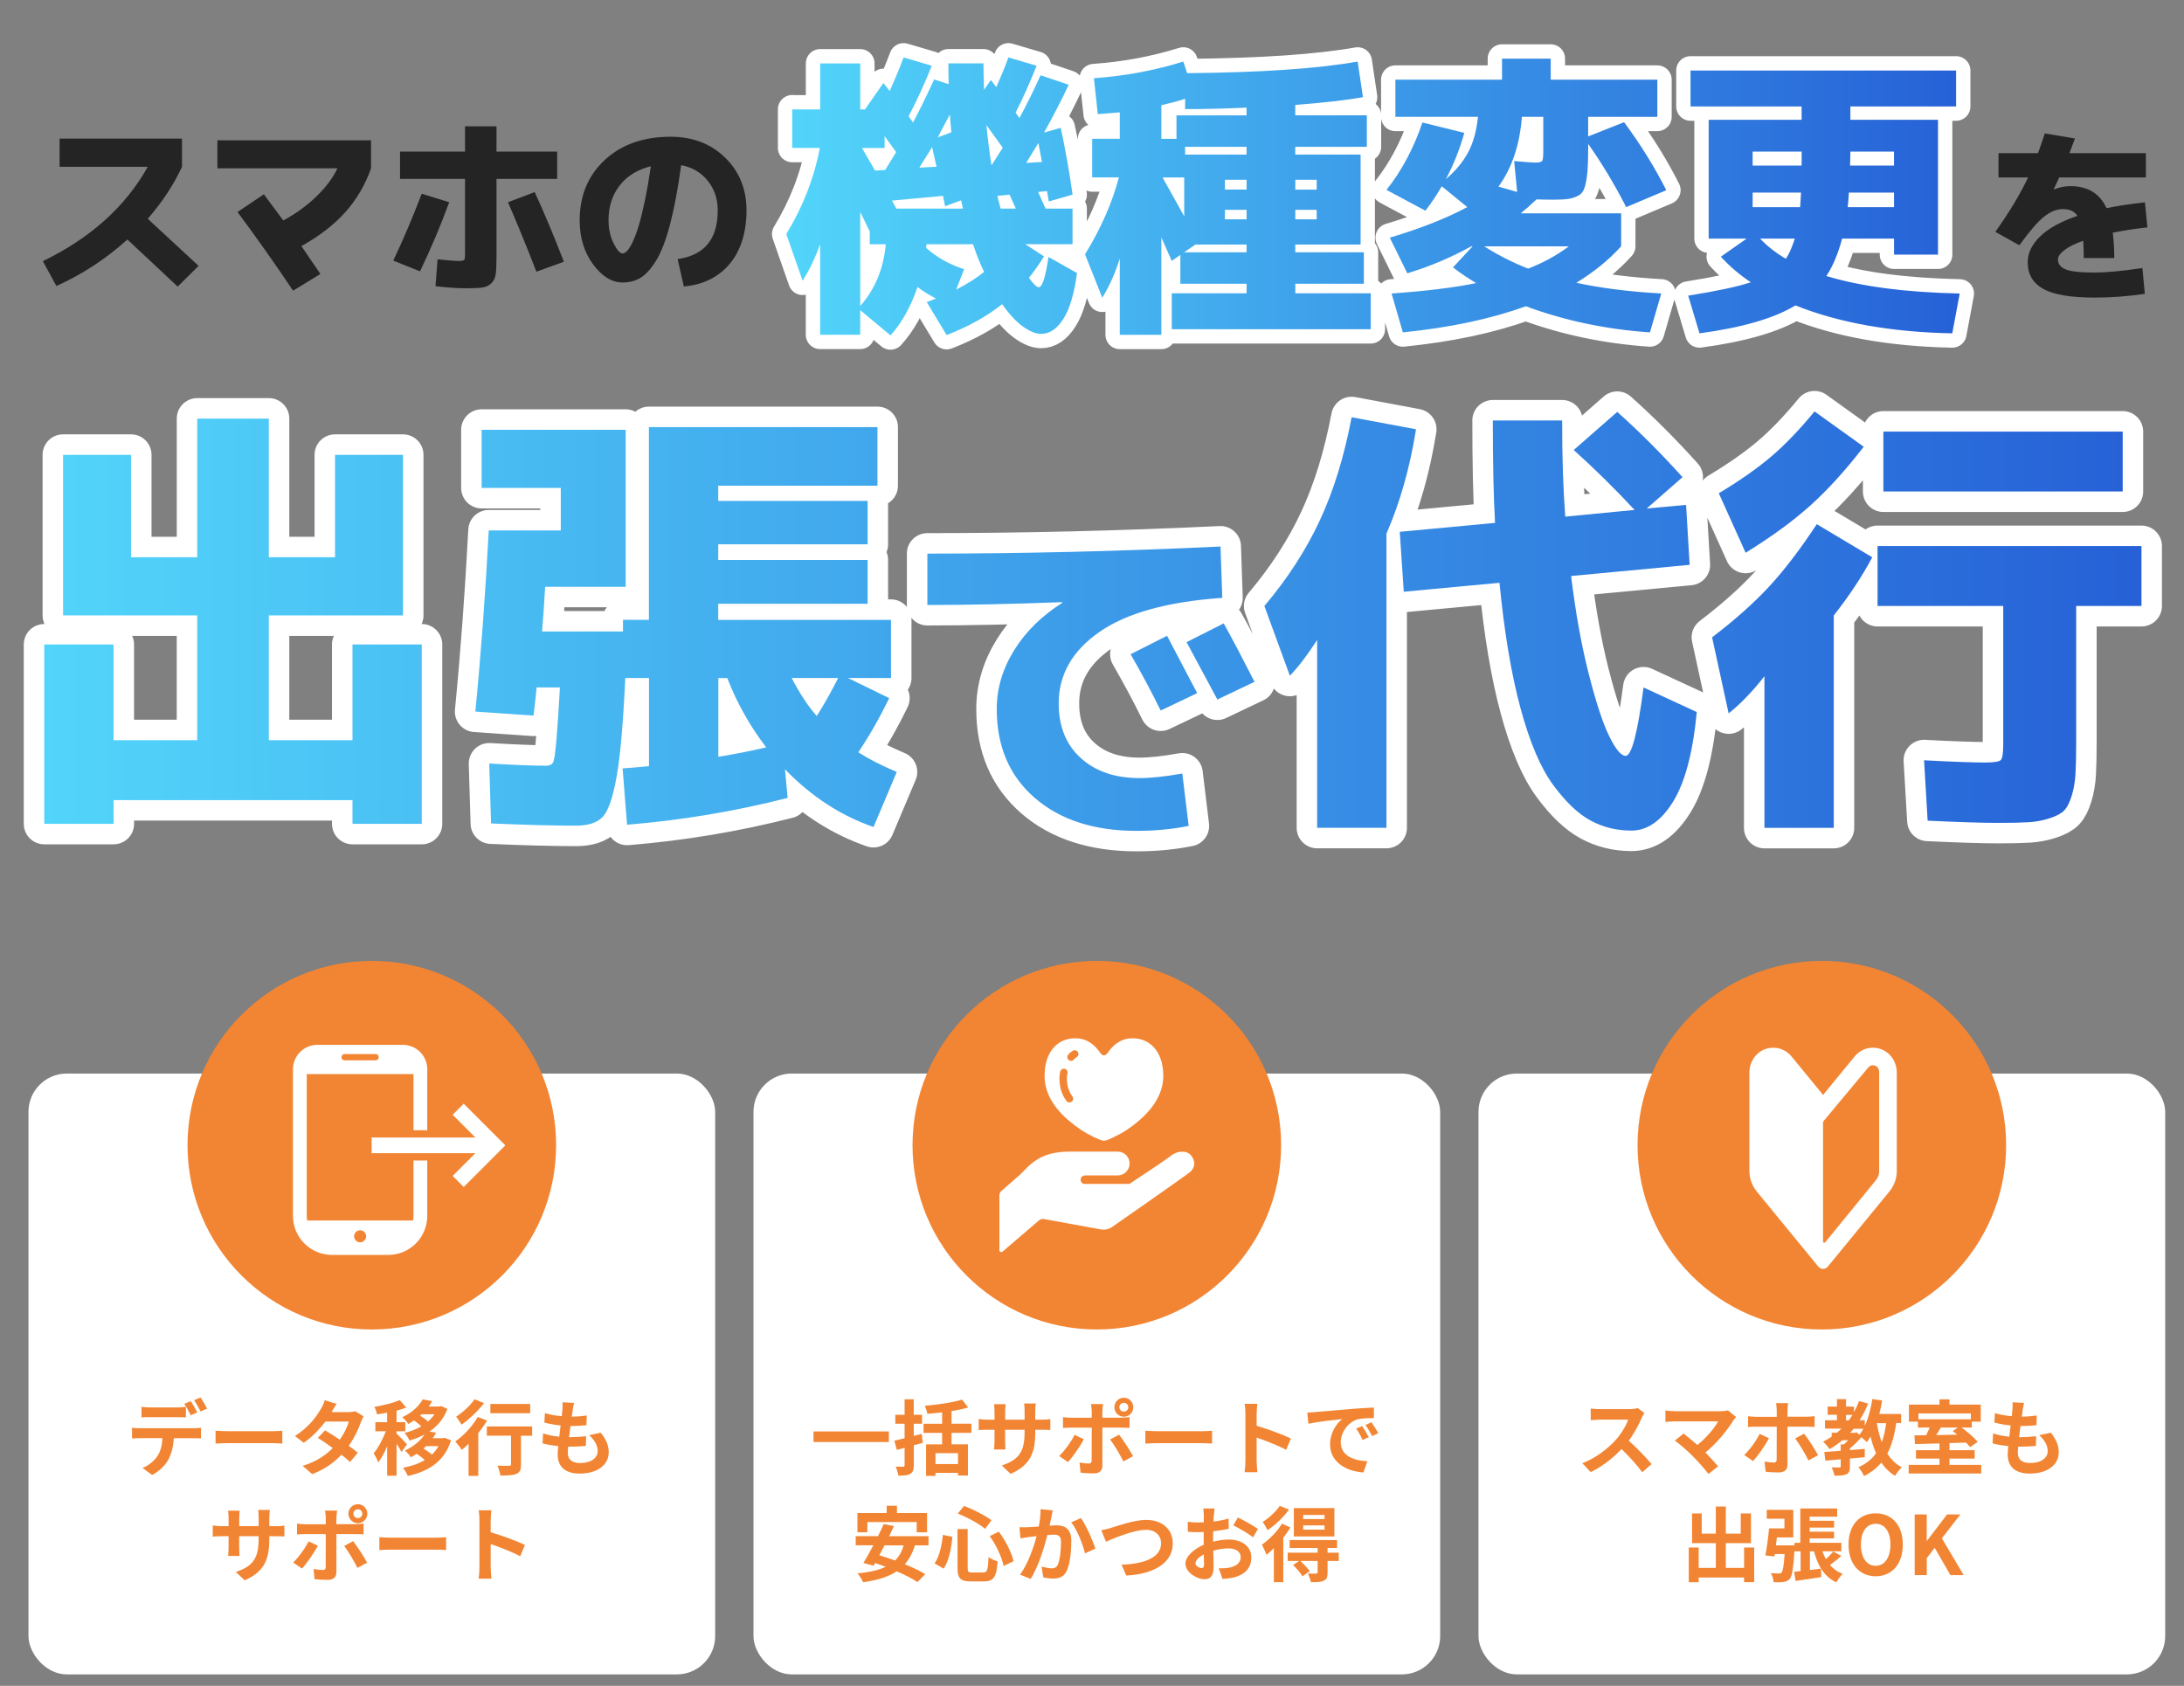 <?xml version="1.0" encoding="UTF-8"?><svg id="_レイヤー_2" xmlns="http://www.w3.org/2000/svg" width="570" height="440" xmlns:xlink="http://www.w3.org/1999/xlink" viewBox="0 0 570 440"><rect x="0" y="0" width="570" height="440" fill="#808080" stroke="none"/><defs><style>.cls-1{fill:#242424;}.cls-1,.cls-2,.cls-3,.cls-4,.cls-5,.cls-6{stroke-width:0px;}.cls-7{stroke-width:7.48px;}.cls-7,.cls-3,.cls-8{fill:none;}.cls-7,.cls-8{stroke:#fff;stroke-linecap:round;stroke-linejoin:round;}.cls-2{fill:#f28533;}.cls-4{fill:url(#_名称未設定グラデーション_6-2);}.cls-8{stroke-width:10.69px;}.cls-5{fill:url(#_名称未設定グラデーション_6);}.cls-6{fill:#fff;}</style><linearGradient id="_名称未設定グラデーション_6" x1="11.55" y1="162.12" x2="558.9" y2="162.12" gradientUnits="userSpaceOnUse"><stop offset="0" stop-color="#52d5fa"/><stop offset="1" stop-color="#2661d7"/></linearGradient><linearGradient id="_名称未設定グラデーション_6-2" x1="205.21" y1="51.27" x2="511.45" y2="51.27" xlink:href="#_名称未設定グラデーション_6"/></defs><g id="_メイン"><rect class="cls-3" x="0" width="570" height="440"/><path class="cls-8" d="M34.2,118.71v26.73h17.28v-36.19h18.68v36.19h17.28v-26.73h17.74v41.91h-35.02v32.57h21.83v-24.98h18.09v46.81h-18.09v-6.19H29.65v6.19H11.55v-46.81h18.09v24.98h21.83v-32.57H16.46v-41.91h17.74ZM232.54,161.78v15.18h-11.21l10.74,5.25c-2.49,5.14-5.18,9.85-8.06,14.13,2.64,1.71,5.99,3.43,10.04,5.14l-6.07,14.36c-8.56-2.96-16.27-7.98-23.11-15.06l.7,7.47c-13.7,3.5-27.67,5.84-41.91,7l-1.17-14.71c1.48-.08,3.77-.27,6.89-.58v-23h-6.19c-.55,11.83-1.3,20.45-2.28,25.86-.97,5.41-2.18,8.87-3.62,10.39-1.44,1.52-3.76,2.28-6.95,2.28-6.15,0-13.54-.2-22.18-.58l-.47-15.64c6.54.39,11.48.58,14.83.58,1.09,0,1.75-.43,1.98-1.28.47-1.48,1.01-7.86,1.63-19.15h-6.07c-.08.93-.22,2.24-.41,3.91-.2,1.68-.33,2.82-.41,3.44l-15.18-1.05c1.48-15.18,2.64-30.94,3.5-47.28h18.8v-11.09h-20.66v-15.18h37.59v40.98h-21.01c-.31,5.29-.58,9.18-.82,11.67h21.13v-3.04h6.77v-50.31h59.65v15.29h-41.56v3.97h38.99v11.32h-38.99v4.09h38.99v11.44h-38.99v4.2h45.06ZM199.97,195.06c-4.28-5.6-7.67-11.63-10.16-18.09h-2.33v20.55c3.89-.62,8.06-1.44,12.49-2.45ZM213.16,186.88c1.79-2.8,3.66-6.11,5.6-9.92h-12.14c2.1,4.05,4.28,7.35,6.54,9.92ZM242.02,144.49c25.01,0,50.52-.62,76.52-1.85l.46,13.4c-14.23.99-24.91,3.94-32.02,8.87-7.12,4.93-10.67,11.15-10.67,18.67,0,6.04,1.92,10.8,5.78,14.28,3.85,3.48,8.95,5.22,15.3,5.22,3.02,0,6.75-.4,11.18-1.2l1.66,13.68c-4.25.86-8.78,1.29-13.59,1.29-11.09,0-19.95-2.86-26.57-8.59-6.62-5.73-9.93-13.46-9.93-23.2,0-5.36,1.51-10.47,4.53-15.34,3.02-4.87,7.21-8.99,12.57-12.38v-.18c-12.94.49-24.68.74-35.21.74v-13.4ZM312.45,180.91l-9.52,4.53c-2.4-4.87-5.02-9.76-7.86-14.69l9.52-4.81,7.86,14.97ZM327.42,177.95l-9.7,4.62-8.04-14.97,9.7-4.9c2.22,4.01,4.9,9.09,8.04,15.25ZM361.85,139.25v76.81h-18.09v-49.03c-2.57,3.97-4.94,7.08-7.12,9.34l-6.65-18.21c5.99-7.08,10.8-14.49,14.42-22.24,3.62-7.74,6.4-16.75,8.35-27.03l16.81,3.15c-1.63,10.12-4.2,19.19-7.71,27.2ZM410.76,117.42l11.32-9.92c5.84,5.21,11.52,10.9,17.04,17.04l-9.34,8.17,10.27-.93.93,15.64-30.94,2.92c1.17,9.57,2.7,18.09,4.61,25.57,1.91,7.47,3.69,12.9,5.37,16.29,1.67,3.39,3.09,5.08,4.26,5.08,1.56,0,3.11-5.95,4.67-17.86l13.89,6.42c-1.01,10.58-3.08,18.39-6.19,23.41-3.11,5.02-6.73,7.53-10.86,7.53-3.89,0-7.45-.88-10.68-2.63-3.23-1.75-6.48-4.84-9.75-9.28-3.27-4.44-6.11-11.11-8.52-20.02-2.41-8.91-4.24-19.83-5.49-32.74l-24.98,2.33-1.05-15.64,24.87-2.33c-.39-6.69-.58-15.6-.58-26.73h18.09c0,9.57.27,17.94.82,25.1l18.09-1.75c-5.14-5.52-10.43-10.74-15.88-15.64ZM478.59,160.62v55.45h-18.09v-39.57c-3.11,3.97-6.23,7.2-9.34,9.69l-4.32-19.85c5.91-4.51,10.86-8.91,14.83-13.19,3.97-4.28,8.13-9.73,12.49-16.34l14.48,8.64c-2.65,4.98-5.99,10.04-10.04,15.18ZM455.59,144.27l-7-15.53c5.45-3.27,10-6.46,13.66-9.57,3.66-3.11,7.43-7.04,11.32-11.79l12.84,9.22c-4.75,6.15-9.4,11.27-13.95,15.35-4.55,4.09-10.18,8.19-16.87,12.32ZM558.9,142.52v15.64h-17.04v35.37c0,3.58-.06,6.4-.18,8.46-.12,2.06-.45,3.97-.99,5.72-.55,1.75-1.19,3.02-1.93,3.79-.74.78-1.98,1.46-3.74,2.04-1.75.58-3.58.93-5.49,1.05-1.91.12-4.57.18-8,.18-4.13,0-10.27-.19-18.44-.58l-.93-15.76c7.39.39,12.72.58,15.99.58,2.26,0,3.6-.21,4.03-.64.43-.43.64-1.81.64-4.14v-36.07h-32.8v-15.64h68.88ZM491.54,128.28v-15.64h62.46v15.64h-62.46Z"/><path class="cls-5" d="M34.2,118.71v26.73h17.28v-36.19h18.68v36.19h17.28v-26.73h17.74v41.91h-35.02v32.57h21.83v-24.98h18.09v46.81h-18.09v-6.19H29.65v6.19H11.55v-46.81h18.09v24.98h21.83v-32.57H16.46v-41.91h17.74ZM232.54,161.78v15.18h-11.21l10.74,5.25c-2.49,5.14-5.18,9.85-8.06,14.13,2.64,1.71,5.99,3.43,10.04,5.14l-6.07,14.36c-8.56-2.96-16.27-7.98-23.11-15.06l.7,7.47c-13.7,3.5-27.67,5.84-41.91,7l-1.17-14.71c1.48-.08,3.77-.27,6.89-.58v-23h-6.19c-.55,11.83-1.3,20.45-2.28,25.86-.97,5.41-2.18,8.87-3.62,10.39-1.44,1.52-3.76,2.28-6.95,2.28-6.15,0-13.54-.2-22.18-.58l-.47-15.64c6.54.39,11.48.58,14.83.58,1.09,0,1.75-.43,1.98-1.28.47-1.48,1.01-7.86,1.63-19.15h-6.07c-.08.93-.22,2.24-.41,3.91-.2,1.68-.33,2.82-.41,3.44l-15.18-1.05c1.48-15.18,2.64-30.94,3.5-47.28h18.8v-11.09h-20.66v-15.18h37.59v40.98h-21.01c-.31,5.29-.58,9.18-.82,11.67h21.13v-3.04h6.77v-50.31h59.65v15.29h-41.56v3.97h38.99v11.32h-38.99v4.09h38.99v11.44h-38.99v4.2h45.06ZM199.97,195.06c-4.28-5.6-7.67-11.63-10.16-18.09h-2.33v20.55c3.89-.62,8.06-1.44,12.49-2.45ZM213.16,186.88c1.79-2.8,3.66-6.11,5.6-9.92h-12.14c2.1,4.05,4.28,7.35,6.54,9.92ZM242.02,144.49c25.01,0,50.52-.62,76.52-1.85l.46,13.4c-14.23.99-24.91,3.94-32.02,8.87-7.12,4.93-10.67,11.15-10.67,18.67,0,6.04,1.92,10.8,5.78,14.28,3.85,3.48,8.95,5.22,15.3,5.22,3.02,0,6.75-.4,11.18-1.2l1.66,13.68c-4.25.86-8.78,1.29-13.59,1.29-11.09,0-19.95-2.86-26.57-8.59-6.62-5.73-9.93-13.46-9.93-23.2,0-5.36,1.51-10.47,4.53-15.34,3.02-4.87,7.21-8.99,12.57-12.38v-.18c-12.94.49-24.68.74-35.21.74v-13.4ZM312.45,180.91l-9.52,4.53c-2.4-4.87-5.02-9.76-7.86-14.69l9.52-4.81,7.86,14.97ZM327.42,177.95l-9.7,4.62-8.04-14.97,9.7-4.9c2.22,4.01,4.9,9.09,8.04,15.25ZM361.85,139.25v76.81h-18.09v-49.03c-2.57,3.97-4.94,7.08-7.12,9.34l-6.65-18.21c5.99-7.08,10.8-14.49,14.42-22.24,3.62-7.74,6.4-16.75,8.35-27.03l16.81,3.15c-1.63,10.12-4.2,19.19-7.71,27.2ZM410.76,117.42l11.32-9.92c5.84,5.21,11.52,10.9,17.04,17.04l-9.34,8.17,10.27-.93.93,15.64-30.94,2.92c1.17,9.57,2.7,18.09,4.61,25.57,1.91,7.47,3.69,12.9,5.37,16.29,1.67,3.39,3.09,5.08,4.26,5.08,1.56,0,3.11-5.95,4.67-17.86l13.89,6.42c-1.01,10.58-3.08,18.39-6.19,23.41-3.11,5.02-6.73,7.53-10.86,7.53-3.89,0-7.45-.88-10.68-2.63-3.23-1.75-6.48-4.84-9.75-9.28-3.27-4.44-6.11-11.11-8.52-20.02-2.41-8.91-4.24-19.83-5.49-32.74l-24.98,2.33-1.05-15.64,24.87-2.33c-.39-6.69-.58-15.6-.58-26.73h18.09c0,9.57.27,17.94.82,25.1l18.09-1.75c-5.14-5.52-10.43-10.74-15.88-15.64ZM478.59,160.62v55.45h-18.09v-39.57c-3.11,3.97-6.23,7.2-9.34,9.69l-4.32-19.85c5.91-4.51,10.86-8.91,14.83-13.19,3.97-4.28,8.13-9.73,12.49-16.34l14.48,8.64c-2.65,4.98-5.99,10.04-10.04,15.18ZM455.59,144.27l-7-15.53c5.45-3.27,10-6.46,13.66-9.57,3.66-3.11,7.43-7.04,11.32-11.79l12.84,9.22c-4.75,6.15-9.4,11.27-13.95,15.35-4.55,4.09-10.18,8.19-16.87,12.32ZM558.9,142.52v15.64h-17.04v35.37c0,3.58-.06,6.4-.18,8.46-.12,2.06-.45,3.97-.99,5.72-.55,1.75-1.19,3.02-1.93,3.79-.74.78-1.98,1.46-3.74,2.04-1.75.58-3.58.93-5.49,1.05-1.91.12-4.57.18-8,.18-4.13,0-10.27-.19-18.44-.58l-.93-15.76c7.39.39,12.72.58,15.99.58,2.26,0,3.6-.21,4.03-.64.43-.43.64-1.81.64-4.14v-36.07h-32.8v-15.64h68.88ZM491.54,128.28v-15.64h62.46v15.64h-62.46Z"/><path class="cls-1" d="M15.55,43.54v-7.37h31.95v7.37c-2.2,4.72-5.18,9.24-8.94,13.56l13.27,12.29-5.46,5.41-13.12-12.29c-5.54,5.01-11.71,9.06-18.53,12.14l-3.54-6.49c12.45-6.03,21.58-14.24,27.38-24.62H15.55Z"/><path class="cls-1" d="M56.74,43.93v-7.32h40.1v7.32c-1.51,4.29-3.73,8.08-6.66,11.38-2.93,3.29-6.77,6.27-11.52,8.92l4.96,7.27-7.13,4.37c-4.65-6.95-9.49-13.79-14.5-20.54l6.88-4.62,5.06,6.83c3.28-1.77,6.16-3.86,8.65-6.27,2.49-2.41,4.32-4.86,5.5-7.35h-31.36Z"/><path class="cls-1" d="M110.06,50.57l7.18,2.21c-2.23,6.09-4.77,12.11-7.62,18.04l-6.98-2.8c2.65-5.6,5.13-11.42,7.42-17.45ZM104.41,39.56h16.96v-6.59h8.21v6.59h15.83v7.13h-15.83v20.44c0,2-.07,3.47-.2,4.42-.13.95-.51,1.74-1.13,2.36-.62.62-1.4,1-2.33,1.13-.93.13-2.38.2-4.35.2-2.13,0-4.77-.18-7.91-.54l.54-7.03c2.62.29,4.46.44,5.5.44.82,0,1.3-.09,1.45-.27.15-.18.22-.76.22-1.74v-19.41h-16.96v-7.13ZM132.57,52.78l6.98-2.65c2.56,5.57,5.09,11.63,7.62,18.18l-7.18,2.6c-2.65-6.85-5.13-12.89-7.42-18.14Z"/><path class="cls-1" d="M176.85,67.62c6.98-.98,10.47-5.21,10.47-12.68,0-3.05-.88-5.64-2.63-7.79-1.75-2.15-4.05-3.5-6.91-4.05-.85,6.13-1.81,11.25-2.88,15.36-1.07,4.11-2.26,7.26-3.59,9.44-1.33,2.18-2.68,3.69-4.05,4.55-1.38.85-2.97,1.28-4.77,1.28-2.79,0-5.35-1.57-7.69-4.72-2.34-3.15-3.51-6.98-3.51-11.5,0-6.45,2.18-11.7,6.54-15.75,4.36-4.05,10.09-6.07,17.2-6.07,5.73,0,10.47,1.81,14.2,5.43,3.73,3.62,5.6,8.23,5.6,13.83s-1.47,10.49-4.42,13.96c-2.95,3.47-6.93,5.42-11.94,5.85l-1.62-7.13ZM169.87,43.39c-3.47.85-6.19,2.52-8.13,5.01-1.95,2.49-2.92,5.52-2.92,9.09,0,2.2.43,4.19,1.3,5.97.87,1.79,1.66,2.68,2.38,2.68.36,0,.76-.23,1.2-.69.44-.46.93-1.25,1.45-2.36.52-1.11,1.04-2.51,1.55-4.18.51-1.67,1.04-3.84,1.6-6.51.56-2.67,1.08-5.68,1.57-9.02Z"/><path class="cls-1" d="M559.14,69.96l.64,6.73c-4.39.65-8.75.98-13.07.98-6.23,0-10.7-.75-13.42-2.26-2.72-1.51-4.08-3.82-4.08-6.93,0-2.42,1.08-4.69,3.24-6.78,2.16-2.1,5.41-3.88,9.73-5.36-.75-1.18-2.03-1.77-3.83-1.77-1.61,0-3.24.67-4.92,2.02-1.67,1.34-3.8,3.82-6.39,7.42l-6.29-3.49c3.67-5.14,6.52-9.88,8.55-14.2h-7.72v-6.34h10.32c.59-1.64,1.18-3.36,1.77-5.16l7.86,1.33-1.43,3.83h19.95v6.34h-22.61l-1.43,3.05.1.05c1.47-.56,2.87-.84,4.18-.84,4.59,0,7.75,1.92,9.49,5.75,2.85-.59,6.19-1.1,10.03-1.52l.64,6.54c-3.08.33-6.09.79-9.04,1.38.26,2.03.39,4.24.39,6.63h-7.96c0-1.67-.05-3.18-.15-4.52-2.13.75-3.76,1.56-4.89,2.43-1.13.87-1.7,1.68-1.7,2.43,0,1.18.66,2.05,1.97,2.6,1.31.56,3.85.84,7.62.84,2.98,0,7.13-.39,12.43-1.18Z"/><path class="cls-7" d="M206.76,28.56h7.29v-12.01h10.46v12.01h1.24l4.81-6.9,1.63,2.09c1.29-2.84,2.51-5.76,3.64-8.76l7.36,2.17c-1.86,4.65-3.88,9.04-6.05,13.18l1.16,1.63c1.65-3.1,3.49-6.85,5.5-11.24l3.8,1.24c-.05-1.19-.08-3-.08-5.43h9.15c0,1.6.05,3.9.16,6.9l1.78-2.56,1.4,1.86c1.34-3,2.4-5.58,3.18-7.75l7.36,2.17c-1.86,4.65-3.7,8.73-5.5,12.25l1.01,1.39c2.07-3.82,3.9-7.54,5.5-11.16l7.36,2.48c-1.76,3.77-3.9,7.93-6.43,12.48l4.34-1.24c1.19,5.43,2.22,11.24,3.1,17.44l-6.2,1.78-.47-2.71-2.33.23,1.94,4.34h7.05v9.3h-12.32l4.88,3.18c-1.5,2.38-2.82,4.24-3.95,5.58,1.19,1.65,2.04,2.48,2.56,2.48.93,0,1.78-2.64,2.56-7.91l7.44,4.19c-.72,5.37-1.91,9.37-3.57,11.97-1.65,2.61-3.59,3.91-5.81,3.91-1.39,0-2.98-.65-4.77-1.94-1.78-1.29-3.58-3.23-5.39-5.81-4.03,3.2-8.86,5.89-14.49,8.06l-5.19-8.6c.57-.21,1.37-.52,2.4-.93-1.96-1.03-3.57-2.04-4.81-3.02-1.81,5.27-4.16,9.48-7.05,12.63l-7.91-6.59v6.43h-10.46v-23.64c-1.24,3.51-2.76,6.69-4.57,9.53l-4.26-12.17c4.34-7.13,7.26-14.62,8.76-22.48h-7.21v-10.08ZM224.51,55.3v24.57c3.88-4.39,6.1-9.77,6.67-16.12h-4.19v-3.33l-2.48-5.12ZM224.97,38.63l3.41,5.89,2.64-.16,2.87-4.65-3.02-4.19v3.1h-5.89ZM233.96,54.45h17.36l-.47-2.17-4.19,1.55-.54-2.71-13.33,1.24,1.16,2.09ZM244.43,43.52l-1.16-5.12-3.33,5.35,4.5-.23ZM249.54,75.61c3.05-1.6,5.48-3.15,7.29-4.65-1.19-2.53-2.15-4.93-2.87-7.21h-12.17c0,.1-.01.26-.04.47-.03.21-.04.36-.04.47,2.69,2.43,5.99,4.29,9.92,5.58l-2.09,5.35ZM248.3,34.53c-.21-2.12-.34-3.67-.39-4.65l-3.18,5.97,3.56-1.32ZM258.76,43.13l.08-.08,2.87-4.5-4.26-5.89c.31,3.41.75,6.9,1.32,10.46ZM265.12,54.45l-1.63-3.64-3.18.31c.16.78.44,1.89.85,3.33h3.95ZM271.94,42.28l-.93-4.96-3.18,5.19,4.11-.23ZM355.96,74.06h-17.9v2.48h19.69v9.38h-51.93v-9.38h19.53v-2.48h-17.29v-7.52l-2.25,1.55-2.71-6.12v25.42h-10.85v-19.92c-1.24,3.93-2.77,7.34-4.57,10.23l-4.5-11.32c4.13-6.72,7.08-13.41,8.84-20.08h-6.98v-10.08h7.21v-6.9c-.1,0-2.02.16-5.74.47l-1.01-9.38c8.11-.57,15.89-2.02,23.33-4.34l1.01,3.02c19.17-.16,34-1.16,44.49-3.02l1.39,9.3c-4.44.78-10.34,1.45-17.67,2.02v2.71h18.68v8.22h-18.68v2.02h17.05v23.49h-17.05v2.02h17.9v8.22ZM303.1,27.47v8.76h3.95v-6.12h18.29v-2.02c-5.68.26-11.03.39-16.04.39v-2.71c-1.5.52-3.57,1.08-6.2,1.7ZM303.41,46.31l5.66,10.15v-10.15h-5.66ZM312.01,63.82l-2.95,2.02h16.28v-2.02h-13.33ZM309.3,40.34h16.04v-2.02h-16.04v2.02ZM319.69,49.48h5.66v-2.56h-5.66v2.56ZM319.69,54.76v2.48h5.66v-2.48h-5.66ZM338.06,46.93v2.56h5.58v-2.56h-5.58ZM338.06,54.76v2.48h5.58v-2.48h-5.58ZM372.01,54.99l-10.15-5.43c3.98-5.01,7.1-10.88,9.38-17.59l10.93,2.71c-1.19,4.24-2.79,8.27-4.81,12.09,2.58-2.22,4.53-4.58,5.85-7.09,1.32-2.51,2.16-5.57,2.52-9.19h-21.55v-9.69h27.83v-5.5h12.71v5.5h27.83v9.69h-18.06v5.12l9.38-3.72c4.29,5.79,7.96,11.7,11.01,17.75l-10.46,4.42c-2.95-5.79-6.25-11.29-9.92-16.51v.93c0,2.69-.07,4.78-.19,6.28-.13,1.5-.35,2.8-.66,3.91-.31,1.11-.85,1.89-1.63,2.33-.78.44-1.63.74-2.56.89-.93.16-2.27.23-4.03.23-1.65,0-3.13-.03-4.42-.08-1.76,1.65-3.13,2.87-4.11,3.64h26.2v8.6c-3.15,3.51-7.05,6.69-11.7,9.53,6.46,1.39,13.85,2.33,22.17,2.79l-2.95,10.15c-11.42-.78-22.22-3.05-32.4-6.82-9.1,3.31-19.79,5.58-32.09,6.82l-2.95-10.15c8.89-.62,16.25-1.52,22.09-2.71-2.12-1.24-4.13-2.61-6.05-4.11l5.12-5.5h-.31c-5.48,3-11.06,5.35-16.74,7.05l-4.57-9.3c8.11-2.43,14.86-5.09,20.23-7.98l-6.67-5.43c-1.34,2.33-2.77,4.44-4.26,6.36ZM398.83,70.1c3.93-1.5,7.47-3.44,10.62-5.81h-22.09c3.77,2.38,7.6,4.32,11.47,5.81ZM400.61,42.43c1.03,0,1.65-.13,1.86-.39.21-.26.31-1.11.31-2.56v-8.99h-5.58c-.57,7.34-2.61,13.41-6.12,18.22l4.88,1.39-.78-8.06c2.95.26,4.75.39,5.43.39ZM510.52,18.4v9.38h-27.59v3.49h22.87v35.19h-11.47v-4.19h-13.56c-1.03,3.93-2.4,7.18-4.11,9.77,9.04,2.74,20.64,4.26,34.8,4.57l-1.94,10.39c-15.92-.31-29.56-2.74-40.93-7.29-5.53,3.36-13.87,5.79-25.04,7.29l-2.95-9.84c7.49-1.19,12.94-2.35,16.35-3.49-2.84-1.86-5.45-4.08-7.83-6.67l6.74-4.73h-9.92v-31h24.26v-3.49h-28.99v-9.38h69.29ZM457.42,43.21h12.79v-3.64h-12.79v3.64ZM457.42,54.06h12.4c.05-.78.13-2.04.23-3.8h-12.63v3.8ZM459.36,62.27c1.91,2.02,4.16,3.77,6.74,5.27.83-1.24,1.6-3,2.33-5.27h-9.07ZM482.23,54.06h12.09v-3.8h-11.78c-.1,1.65-.21,2.92-.31,3.8ZM482.85,43.21h11.47v-3.64h-11.39c0,.41-.01,1.03-.04,1.86-.03.83-.04,1.42-.04,1.78Z"/><path class="cls-4" d="M206.76,28.56h7.29v-12.01h10.46v12.01h1.24l4.81-6.9,1.63,2.09c1.29-2.84,2.51-5.76,3.64-8.76l7.36,2.17c-1.86,4.65-3.88,9.04-6.05,13.18l1.16,1.63c1.65-3.1,3.49-6.85,5.5-11.24l3.8,1.24c-.05-1.19-.08-3-.08-5.43h9.15c0,1.6.05,3.9.16,6.9l1.78-2.56,1.4,1.86c1.34-3,2.4-5.58,3.18-7.75l7.36,2.17c-1.86,4.65-3.7,8.73-5.5,12.25l1.01,1.39c2.07-3.82,3.9-7.54,5.5-11.16l7.36,2.48c-1.76,3.77-3.9,7.93-6.43,12.48l4.34-1.24c1.19,5.43,2.22,11.24,3.1,17.44l-6.2,1.78-.47-2.71-2.33.23,1.94,4.34h7.05v9.3h-12.32l4.88,3.18c-1.5,2.38-2.82,4.24-3.95,5.58,1.19,1.65,2.04,2.48,2.56,2.48.93,0,1.78-2.64,2.56-7.91l7.44,4.19c-.72,5.37-1.91,9.37-3.57,11.97-1.65,2.61-3.59,3.91-5.81,3.91-1.39,0-2.98-.65-4.77-1.94-1.78-1.29-3.58-3.23-5.39-5.81-4.03,3.2-8.86,5.89-14.49,8.06l-5.19-8.6c.57-.21,1.37-.52,2.4-.93-1.96-1.03-3.57-2.04-4.81-3.02-1.81,5.27-4.16,9.48-7.05,12.63l-7.91-6.59v6.43h-10.46v-23.64c-1.24,3.51-2.76,6.69-4.57,9.53l-4.26-12.17c4.34-7.13,7.26-14.62,8.76-22.48h-7.21v-10.08ZM224.51,55.3v24.57c3.88-4.39,6.1-9.77,6.67-16.12h-4.19v-3.33l-2.48-5.12ZM224.97,38.63l3.41,5.89,2.64-.16,2.87-4.65-3.02-4.19v3.1h-5.89ZM233.96,54.45h17.36l-.47-2.17-4.19,1.55-.54-2.71-13.33,1.24,1.16,2.09ZM244.43,43.52l-1.16-5.12-3.33,5.35,4.5-.23ZM249.54,75.61c3.05-1.6,5.48-3.15,7.29-4.65-1.19-2.53-2.15-4.93-2.87-7.21h-12.17c0,.1-.01.26-.04.47-.03.21-.04.36-.04.47,2.69,2.43,5.99,4.29,9.92,5.58l-2.09,5.35ZM248.3,34.53c-.21-2.12-.34-3.67-.39-4.65l-3.18,5.97,3.56-1.32ZM258.76,43.13l.08-.08,2.87-4.5-4.26-5.89c.31,3.41.75,6.9,1.32,10.46ZM265.12,54.45l-1.63-3.64-3.18.31c.16.78.44,1.89.85,3.33h3.95ZM271.94,42.28l-.93-4.96-3.18,5.19,4.11-.23ZM355.96,74.06h-17.9v2.48h19.69v9.38h-51.93v-9.38h19.53v-2.48h-17.29v-7.52l-2.25,1.55-2.71-6.12v25.42h-10.85v-19.92c-1.24,3.93-2.77,7.34-4.57,10.23l-4.5-11.32c4.13-6.72,7.08-13.41,8.84-20.08h-6.98v-10.08h7.21v-6.9c-.1,0-2.02.16-5.74.47l-1.01-9.38c8.11-.57,15.89-2.02,23.33-4.34l1.01,3.02c19.17-.16,34-1.16,44.49-3.02l1.39,9.3c-4.44.78-10.34,1.45-17.67,2.02v2.71h18.68v8.22h-18.68v2.02h17.05v23.49h-17.05v2.02h17.9v8.22ZM303.1,27.47v8.76h3.95v-6.12h18.29v-2.02c-5.68.26-11.03.39-16.04.39v-2.71c-1.5.52-3.57,1.08-6.2,1.7ZM303.41,46.31l5.66,10.15v-10.15h-5.66ZM312.01,63.82l-2.95,2.02h16.28v-2.02h-13.33ZM309.3,40.34h16.04v-2.02h-16.04v2.02ZM319.69,49.48h5.66v-2.56h-5.66v2.56ZM319.69,54.76v2.48h5.66v-2.48h-5.66ZM338.06,46.93v2.56h5.58v-2.56h-5.58ZM338.06,54.76v2.48h5.58v-2.48h-5.58ZM372.01,54.99l-10.15-5.43c3.98-5.01,7.1-10.88,9.38-17.59l10.93,2.71c-1.19,4.24-2.79,8.27-4.81,12.09,2.58-2.22,4.53-4.58,5.85-7.09,1.32-2.51,2.16-5.57,2.52-9.19h-21.55v-9.69h27.83v-5.5h12.71v5.5h27.83v9.69h-18.06v5.12l9.38-3.72c4.29,5.79,7.96,11.7,11.01,17.75l-10.46,4.42c-2.95-5.79-6.25-11.29-9.92-16.51v.93c0,2.69-.07,4.78-.19,6.28-.13,1.5-.35,2.8-.66,3.91-.31,1.11-.85,1.89-1.63,2.33-.78.44-1.63.74-2.56.89-.93.16-2.27.23-4.03.23-1.65,0-3.13-.03-4.42-.08-1.76,1.65-3.13,2.87-4.11,3.64h26.2v8.6c-3.15,3.51-7.05,6.69-11.7,9.53,6.46,1.39,13.85,2.33,22.17,2.79l-2.95,10.15c-11.42-.78-22.22-3.05-32.4-6.82-9.1,3.31-19.79,5.58-32.09,6.82l-2.95-10.15c8.89-.62,16.25-1.52,22.09-2.71-2.12-1.24-4.13-2.61-6.05-4.11l5.12-5.5h-.31c-5.48,3-11.06,5.35-16.74,7.05l-4.57-9.3c8.11-2.43,14.86-5.09,20.23-7.98l-6.67-5.43c-1.34,2.33-2.77,4.44-4.26,6.36ZM398.83,70.1c3.93-1.5,7.47-3.44,10.62-5.81h-22.09c3.77,2.38,7.6,4.32,11.47,5.81ZM400.61,42.43c1.03,0,1.65-.13,1.86-.39.21-.26.31-1.11.31-2.56v-8.99h-5.58c-.57,7.34-2.61,13.41-6.12,18.22l4.88,1.39-.78-8.06c2.95.26,4.75.39,5.43.39ZM510.52,18.4v9.38h-27.59v3.49h22.87v35.19h-11.47v-4.19h-13.56c-1.03,3.93-2.4,7.18-4.11,9.77,9.04,2.74,20.64,4.26,34.8,4.57l-1.94,10.39c-15.92-.31-29.56-2.74-40.93-7.29-5.53,3.36-13.87,5.79-25.04,7.29l-2.95-9.84c7.49-1.19,12.94-2.35,16.35-3.49-2.84-1.86-5.45-4.08-7.83-6.67l6.74-4.73h-9.92v-31h24.26v-3.49h-28.99v-9.38h69.29ZM457.42,43.21h12.79v-3.64h-12.79v3.64ZM457.42,54.06h12.4c.05-.78.13-2.04.23-3.8h-12.63v3.8ZM459.36,62.27c1.91,2.02,4.16,3.77,6.74,5.27.83-1.24,1.6-3,2.33-5.27h-9.07ZM482.23,54.06h12.09v-3.8h-11.78c-.1,1.65-.21,2.92-.31,3.8ZM482.85,43.21h11.47v-3.64h-11.39c0,.41-.01,1.03-.04,1.86-.03.83-.04,1.42-.04,1.78Z"/><rect class="cls-6" x="385.87" y="280.19" width="179.22" height="156.82" rx="10" ry="10"/><path class="cls-2" d="M428.44,370.14c-.73,1.67-1.92,3.95-3.36,5.88,2.12,1.84,4.7,4.57,5.96,6.11l-2.44,2.12c-1.39-1.92-3.38-4.1-5.39-6.05-2.27,2.39-5.11,4.62-8.04,6.01l-2.2-2.31c3.44-1.28,6.76-3.89,8.77-6.14,1.41-1.6,2.71-3.72,3.19-5.24h-7.25c-.9,0-2.07.13-2.52.15v-3.04c.58.09,1.88.15,2.52.15h7.55c.92,0,1.77-.13,2.2-.28l1.75,1.3c-.17.24-.56.9-.75,1.33Z"/><path class="cls-2" d="M452.38,370.74c-1.54,2.5-4.28,5.92-7.29,8.36,1.22,1.22,2.48,2.61,3.31,3.61l-2.5,1.99c-.9-1.2-2.69-3.21-4.08-4.62-1.24-1.26-3.42-3.19-4.7-4.1l2.27-1.82c.85.64,2.27,1.8,3.61,2.97,2.42-1.92,4.43-4.4,5.43-6.16h-11.31c-.85,0-2.01.11-2.46.15v-2.99c.56.09,1.73.19,2.46.19h11.86c.81,0,1.54-.09,1.99-.23l2.14,1.75c-.3.34-.56.62-.73.9Z"/><path class="cls-2" d="M457.55,381.34l-2.33-1.58c1.43-1.35,3.14-3.7,4.02-5.52l2.44,1.13c-.98,1.9-2.97,4.7-4.13,5.96ZM466.51,368.05v1.71h4.96c.62,0,1.54-.06,2.12-.15v2.8c-.66-.04-1.5-.06-2.1-.06h-4.98v9.94c0,1.24-.73,2.01-2.24,2.01-1.13,0-2.39-.04-3.46-.19l-.28-2.65c.92.17,1.86.26,2.39.26s.75-.21.77-.77c.02-.79.02-7.57.02-8.57v-.02h-5.43c-.64,0-1.45.02-2.05.09v-2.82c.64.06,1.39.15,2.05.15h5.43v-1.71c0-.56-.11-1.5-.17-1.86h3.16c-.06.3-.19,1.33-.19,1.86ZM474.5,379.8l-2.5,1.37c-.92-1.82-2.44-4.4-3.48-5.73l2.33-1.26c1.09,1.37,2.8,4.06,3.66,5.62Z"/><path class="cls-2" d="M494.89,371.44c-.45,3.16-1.18,5.77-2.31,7.95.96,1.52,2.2,2.76,3.78,3.57-.58.51-1.37,1.52-1.75,2.22-1.48-.88-2.65-2.03-3.61-3.44-1.18,1.41-2.65,2.57-4.51,3.51-.23-.6-.98-1.77-1.45-2.31,2.01-.9,3.48-2.1,4.6-3.66-.6-1.3-1.07-2.76-1.45-4.34-.32.53-.64,1.03-.98,1.47-.28-.32-.88-.88-1.41-1.3-.86,1-1.95,2.09-2.99,2.93v.43c1.28-.09,2.59-.21,3.87-.32v2.18c-1.28.13-2.59.24-3.87.34v2.09c0,1.09-.19,1.67-.96,2.03-.77.34-1.75.36-3.08.36-.11-.66-.43-1.56-.73-2.16.81.02,1.75.02,2.01.02.28-.02.36-.09.36-.32v-1.82c-1.48.13-2.84.26-4.02.36l-.26-2.27c1.2-.09,2.67-.19,4.28-.32v-1.67h.83c.36-.32.75-.68,1.11-1.07h-1.52c-1.05.88-2.14,1.65-3.31,2.31-.34-.49-1.2-1.48-1.71-1.95.79-.38,1.54-.83,2.24-1.3v-1.03h1.37c.41-.34.79-.71,1.18-1.07h-4.3v-2.18h3.12v-1.43h-2.42v-2.14h2.42v-1.95h2.37v1.95h2.07v1.45c.51-.9.96-1.88,1.35-2.89l2.35.66c-.62,1.56-1.37,2.99-2.22,4.34h1.35v1.45c.94-1.99,1.58-4.45,1.97-6.97l2.57.38c-.21,1.2-.45,2.37-.75,3.51h5.69v2.35h-1.26ZM481.79,370.72h.71c.34-.47.66-.94.96-1.43h-1.67v1.43ZM484.55,373.84l.75.6c.36-.45.71-.96,1.03-1.54h-2.54c-.3.36-.6.73-.92,1.07h1.24l.45-.13ZM489.83,371.44c.3,1.77.73,3.44,1.3,4.98.53-1.45.9-3.12,1.13-4.98h-2.44Z"/><path class="cls-2" d="M517.08,382.33v2.24h-18.94v-2.24h8.04v-1.65h-6.14v-2.18h6.14v-1.77c-2.39.06-4.64.13-6.41.17l-.11-2.27,3.04-.04c.32-.64.66-1.35.94-2.01h-3.08v-1.54h-2.35v-4.45h7.97v-1.37h2.61v1.37h8.17v4.45h-2.35v1.54h-2.67c1.54,1.13,3.33,2.65,4.23,3.74l-1.99,1.39c-.28-.36-.64-.77-1.05-1.2l-4.34.13v1.86h6.58v2.18h-6.58v1.65h8.29ZM500.69,368.9v1.52h13.68v-1.52h-13.68ZM506.54,372.58c-.38.66-.81,1.35-1.2,1.97l5.49-.11c-.41-.34-.81-.66-1.2-.94l1.37-.92h-4.47Z"/><path class="cls-2" d="M527.9,368.09c-.06.36-.15.94-.23,1.65,1.54-.02,2.91-.15,3.91-.3l-.09,2.54c-1.28.13-2.46.21-4.17.21-.13.94-.26,1.95-.36,2.91h.15c1.33,0,2.91-.09,4.3-.26l-.06,2.54c-1.2.11-2.44.19-3.78.19h-.86c-.04.64-.09,1.18-.09,1.56,0,1.77,1.09,2.71,3.19,2.71,2.99,0,4.62-1.37,4.62-3.12,0-1.45-.79-2.82-2.2-4.15l3.01-.64c1.41,1.8,2.07,3.31,2.07,5.13,0,3.23-2.91,5.54-7.59,5.54-3.36,0-5.73-1.45-5.73-5.02,0-.51.06-1.28.15-2.16-1.56-.15-2.97-.38-4.1-.71l.15-2.59c1.39.47,2.82.71,4.21.85.13-.96.26-1.97.36-2.93-1.48-.15-2.99-.41-4.25-.77l.15-2.46c1.24.41,2.84.68,4.4.81.06-.66.13-1.24.17-1.73.06-1,.06-1.43.02-1.9l3.01.17c-.19.77-.28,1.35-.36,1.9Z"/><path class="cls-2" d="M457.83,403.9v9.04h-2.65v-1.22h-11.84v1.24h-2.59v-9.06h2.59v5.32h4.47v-6.46h-6.2v-7.76h2.52v5.28h3.68v-7.08h2.61v7.08h3.89v-5.28h2.67v7.76h-6.56v6.46h4.77v-5.32h2.65Z"/><path class="cls-2" d="M480.57,406.1c-.98.85-2.05,1.71-2.97,2.37.88,1,1.97,1.8,3.33,2.29-.56.51-1.3,1.54-1.65,2.22-3.16-1.43-4.85-4.3-5.84-8.08h-1.07v4.87c.94-.11,1.9-.24,2.86-.36l.11,2.2c-2.33.38-4.79.73-6.71,1l-.38-2.37,1.69-.19v-5.15h-1.58v-.6c-.3,4.94-.62,7.01-1.24,7.76-.47.53-.98.75-1.67.83-.56.09-1.56.09-2.56.06-.04-.73-.32-1.73-.73-2.37.88.06,1.67.09,2.07.09.32,0,.53-.04.75-.26.32-.41.58-1.71.79-4.81h-2.57l-.09.62-2.37-.26c.36-1.86.77-4.77.96-7.05h4.02v-2.52h-4.62v-2.33h6.93v7.2h-4.28c-.09.71-.17,1.39-.26,2.07h4.85v-.66h1.52v-8.96h9.62v2.14h-7.18v1.07h6.37v1.77h-6.37v1.07h6.37v1.77h-6.37v1.13h8.27v2.22h-4.94c.26.73.56,1.43.9,2.05.73-.64,1.45-1.39,1.92-1.99l2.1,1.13Z"/><path class="cls-2" d="M482.45,403.13c0-5.15,2.89-8.15,7.08-8.15s7.08,3.01,7.08,8.15-2.89,8.27-7.08,8.27-7.08-3.14-7.08-8.27ZM493.38,403.13c0-3.4-1.5-5.43-3.85-5.43s-3.85,2.03-3.85,5.43,1.5,5.54,3.85,5.54,3.85-2.16,3.85-5.54Z"/><path class="cls-2" d="M499.7,395.26h3.16v6.88h.06l5.24-6.88h3.48l-4.83,6.24,5.69,9.6h-3.46l-4.1-7.12-2.07,2.67v4.45h-3.16v-15.84Z"/><circle class="cls-2" cx="475.48" cy="298.89" r="48.1"/><path class="cls-6" d="M490.74,273.76c-2.45-.79-5.06-.03-6.7,1.97l-7.77,9.48c-.13.16-.25.32-.38.48-.03.04-.06.07-.09.11-.15-.2-.3-.4-.46-.59l-7.77-9.48c-1.65-2-4.26-2.76-6.71-1.97-2.62.85-4.29,3.43-4.29,6.19v25.67c0,1.94.68,3.83,1.9,5.33l16.09,19.63c.64.78,1.84.78,2.48,0l16.09-19.63c1.23-1.5,1.91-3.39,1.91-5.33v-25.67c0-2.76-1.67-5.34-4.3-6.19ZM490.45,305.62c0,.88-.31,1.74-.87,2.42l-13.22,16.2c-.19.23-.57.1-.57-.2v-30.88c0-.26.09-.51.26-.71l11.53-13.82c.32-.39.75-.6,1.22-.6.27,0,.56.07.82.21.54.29.82.91.82,1.52v25.84Z"/><rect class="cls-6" x="196.65" y="280.19" width="179.22" height="156.82" rx="10" ry="10"/><path class="cls-2" d="M231.99,373.6v2.76h-19.67v-2.76h19.67Z"/><path class="cls-2" d="M240.86,376.55c-.77.24-1.58.45-2.37.68v5.15c0,1.26-.24,1.88-.92,2.29s-1.67.47-3.1.47c-.09-.68-.41-1.69-.71-2.37.81.04,1.67.04,1.92.04.28-.02.41-.11.41-.43v-4.49l-2.03.53-.64-2.42c.77-.17,1.67-.38,2.67-.62v-3.78h-2.42v-2.35h2.42v-4.04h2.39v4.04h2.16v2.35h-2.16v3.16c.71-.15,1.41-.34,2.07-.53l.3,2.31ZM248.34,373.97v2.99h4.28v8.15h-2.59v-.68h-5.88v.77h-2.46v-8.23h4.19v-2.99h-4.85v-2.39h4.85v-2.97c-1.3.17-2.63.3-3.85.38-.09-.6-.41-1.52-.66-2.1,3.44-.3,7.29-.85,9.71-1.6l1.62,2.05c-1.3.38-2.8.68-4.36.94v3.29h5.19v2.39h-5.19ZM250.03,379.27h-5.88v2.84h5.88v-2.84Z"/><path class="cls-2" d="M263.75,384.66l-2.29-2.16c4.13-1.43,5.94-3.27,5.94-8.53v-.81h-5.07v2.91c0,.94.06,1.82.09,2.24h-2.99c.06-.43.13-1.28.13-2.24v-2.91h-1.82c-1.07,0-1.84.04-2.31.09v-2.91c.36.06,1.24.19,2.31.19h1.82v-2.12c0-.62-.06-1.28-.13-1.92h3.04c-.06.41-.13,1.09-.13,1.92v2.12h5.07v-2.24c0-.85-.06-1.56-.13-1.99h3.06c-.06.43-.15,1.13-.15,1.99v2.24h1.58c1.13,0,1.77-.04,2.35-.15v2.84c-.47-.04-1.22-.06-2.35-.06h-1.58v.71c0,5.3-1.28,8.53-6.43,10.8Z"/><path class="cls-2" d="M278.74,381.6l-2.31-1.58c1.43-1.37,3.14-3.72,4.02-5.52l2.42,1.13c-.98,1.9-2.95,4.7-4.13,5.96ZM287.7,368.3v1.71h4.98c.6,0,1.54-.06,2.12-.15v2.8c-.68-.04-1.52-.06-2.09-.06h-5v9.94c0,1.24-.71,2.01-2.22,2.01-1.15,0-2.39-.06-3.48-.19l-.26-2.65c.92.17,1.86.26,2.37.26.56,0,.77-.21.79-.77.02-.79.02-7.57.02-8.57v-.02h-5.43c-.64,0-1.48.02-2.07.09v-2.84c.64.09,1.39.17,2.07.17h5.43v-1.71c0-.56-.11-1.5-.19-1.86h3.16c-.04.3-.19,1.33-.19,1.86ZM295.71,380.06l-2.52,1.37c-.92-1.84-2.44-4.42-3.46-5.73l2.33-1.26c1.09,1.37,2.8,4.06,3.66,5.62ZM293.32,364.8c1.37,0,2.46,1.11,2.46,2.48s-1.09,2.48-2.46,2.48-2.48-1.11-2.48-2.48,1.11-2.48,2.48-2.48ZM293.32,368.43c.64,0,1.15-.51,1.15-1.15s-.51-1.15-1.15-1.15-1.18.51-1.18,1.15.53,1.15,1.18,1.15Z"/><path class="cls-2" d="M302.36,373.54h11.48c1,0,1.95-.09,2.5-.13v3.36c-.51-.02-1.6-.11-2.5-.11h-11.48c-1.22,0-2.65.04-3.44.11v-3.36c.77.06,2.33.13,3.44.13Z"/><path class="cls-2" d="M325.04,368.97c0-.75-.06-1.82-.21-2.57h3.33c-.09.75-.19,1.69-.19,2.57v3.16c2.86.83,6.97,2.35,8.94,3.31l-1.22,2.95c-2.2-1.15-5.41-2.39-7.72-3.19v6.05c0,.62.11,2.12.19,2.99h-3.33c.13-.85.21-2.14.21-2.99v-12.29Z"/><path class="cls-2" d="M343.27,368.54c1.8-.15,5.32-.47,9.24-.79,2.2-.19,4.53-.32,6.05-.38l.02,2.74c-1.15.02-2.99.02-4.13.3-2.59.68-4.53,3.44-4.53,5.99,0,3.53,3.29,4.79,6.93,4.98l-1,2.93c-4.49-.3-8.72-2.69-8.72-7.33,0-3.08,1.73-5.52,3.19-6.61-2.01.21-6.37.68-8.85,1.22l-.28-2.93c.85-.02,1.69-.06,2.09-.11ZM357.23,375.1l-1.62.73c-.53-1.18-.98-2.01-1.67-2.97l1.58-.66c.53.77,1.3,2.07,1.71,2.91ZM359.71,374.05l-1.6.77c-.58-1.15-1.07-1.95-1.75-2.89l1.56-.73c.53.75,1.35,2.01,1.8,2.84Z"/><path class="cls-2" d="M238.79,403.32c-.62,2.03-1.5,3.63-2.65,4.94,2.07.85,4,1.75,5.34,2.59l-2.03,2.07c-1.3-.88-3.27-1.88-5.43-2.82-2.27,1.52-5.17,2.35-8.76,2.86-.24-.6-.96-1.75-1.45-2.31,2.99-.3,5.43-.81,7.35-1.73-.94-.34-1.86-.68-2.76-.98l-.41.71-2.65-.73c.77-1.24,1.67-2.86,2.59-4.6h-4.6v-2.39h5.81c.56-1.09,1.07-2.18,1.5-3.16l2.67.56c-.38.83-.81,1.71-1.26,2.61h10.28v2.39h-3.55ZM226.37,399.92h-2.59v-5.02h7.63v-1.9h2.69v1.9h7.85v5.02h-2.71v-2.67h-12.87v2.67ZM230.86,403.32c-.45.9-.92,1.77-1.37,2.61,1.3.36,2.69.83,4.1,1.35,1.05-1.03,1.8-2.31,2.24-3.95h-4.98Z"/><path class="cls-2" d="M248.58,401.12c-.32,2.93-.88,6.2-2.29,8.29l-2.37-1.37c1.26-1.84,1.88-4.6,2.16-7.44l2.5.51ZM252.55,399.08v10.15c0,1.03.15,1.18,1.15,1.18h2.93c1.05,0,1.22-.66,1.37-4.02.6.47,1.67.92,2.37,1.11-.28,3.98-.96,5.24-3.53,5.24h-3.48c-2.71,0-3.46-.83-3.46-3.51v-10.15h2.65ZM251.61,393.06c2.52.9,5.47,2.48,7.16,3.72l-1.67,2.24c-1.65-1.37-4.62-3.01-7.14-3.98l1.65-1.99ZM260.66,399.75c1.82,2.35,3.33,5.47,3.87,7.7l-2.59,1.28c-.43-2.18-1.92-5.45-3.63-7.8l2.35-1.18Z"/><path class="cls-2" d="M274.38,395.99c-.15.64-.3,1.43-.45,2.2.71-.04,1.35-.09,1.8-.09,2.27,0,3.87,1,3.87,4.08,0,2.52-.3,5.99-1.22,7.85-.71,1.5-1.9,1.97-3.51,1.97-.83,0-1.84-.15-2.57-.3l-.47-2.82c.83.23,2.05.45,2.63.45.71,0,1.26-.21,1.6-.92.58-1.22.85-3.81.85-5.92,0-1.71-.73-1.95-2.07-1.95-.34,0-.88.04-1.48.09-.81,3.25-2.39,8.32-4.36,11.46l-2.78-1.11c2.07-2.8,3.55-7.12,4.32-10.05-.77.09-1.43.17-1.84.21-.6.11-1.73.26-2.37.36l-.26-2.91c.77.06,1.5.02,2.29,0,.66-.02,1.67-.09,2.76-.17.3-1.62.47-3.19.45-4.53l3.19.32c-.13.56-.28,1.24-.38,1.77ZM285.88,404.17l-2.71,1.26c-.56-2.37-2.07-6.24-3.59-8.12l2.54-1.09c1.33,1.84,3.12,5.92,3.76,7.95Z"/><path class="cls-2" d="M290.05,398.74c1.65-.51,6.01-2.05,9.13-2.05,3.87,0,6.9,2.22,6.9,6.18,0,4.85-4.62,7.95-12.14,8.34l-1.24-2.84c5.79-.15,10.33-1.82,10.33-5.54,0-2.01-1.39-3.55-3.95-3.55-3.14,0-8.21,2.14-10.43,3.1l-1.22-2.99c.79-.13,1.86-.43,2.63-.64Z"/><path class="cls-2" d="M316.77,395.6c-.02.47-.04.98-.06,1.52,1.41-.17,2.82-.45,3.93-.77l.06,2.65c-1.22.28-2.69.49-4.08.66-.02.64-.02,1.3-.02,1.92v.79c1.45-.36,2.93-.56,4.1-.56,3.29,0,5.88,1.71,5.88,4.66,0,2.52-1.33,4.43-4.72,5.28-.98.21-1.92.28-2.8.34l-.98-2.76c.96,0,1.88-.02,2.63-.15,1.73-.32,3.1-1.18,3.1-2.74,0-1.45-1.28-2.31-3.14-2.31-1.33,0-2.71.21-4.02.6.04,1.69.09,3.36.09,4.08,0,2.65-.94,3.36-2.35,3.36-2.07,0-5-1.8-5-4.06,0-1.86,2.14-3.81,4.77-4.94-.02-.51-.02-1.03-.02-1.52v-1.8c-.41.02-.79.04-1.13.04-1.43,0-2.27-.02-2.99-.11l-.04-2.59c1.26.15,2.18.17,2.95.17.38,0,.81-.02,1.24-.04.02-.75.02-1.37.02-1.73,0-.45-.09-1.5-.15-1.88h2.95c-.06.38-.15,1.3-.19,1.86ZM313.56,409.26c.38,0,.68-.17.68-.9,0-.53-.02-1.52-.06-2.67-1.3.71-2.18,1.58-2.18,2.33,0,.66,1,1.24,1.56,1.24ZM328.31,399.06l-1.28,2.18c-1.03-.88-3.83-2.48-5.15-3.12l1.18-2.07c1.65.79,4.13,2.2,5.26,3.01Z"/><path class="cls-2" d="M336.78,398.64c-.51.9-1.15,1.8-1.86,2.69v11.61h-2.46v-8.87c-.64.64-1.28,1.24-1.92,1.73-.19-.56-.83-2.01-1.22-2.63,1.9-1.33,4-3.4,5.24-5.49l2.22.96ZM336.41,394c-1.41,1.97-3.59,4.06-5.6,5.37-.26-.58-.88-1.62-1.26-2.16,1.67-1.03,3.55-2.76,4.45-4.19l2.42.98ZM349.41,407.4h-2.93v3.04c0,1.18-.21,1.77-1.05,2.14-.79.36-1.86.36-3.31.36-.11-.68-.47-1.62-.79-2.27.9.04,1.9.04,2.18.04.3-.02.38-.11.38-.34v-2.97h-4.49c.85.81,1.9,1.92,2.44,2.67l-1.9,1.35c-.47-.81-1.56-2.07-2.46-2.97l1.58-1.05h-2.99v-2.16h7.82v-1.22h-7.31v-2.07h12.38v2.07h-2.48v1.22h2.91l.02,2.16ZM348.26,401.01h-10.58v-7.4h10.58v7.4ZM345.69,395.39h-5.56v1.07h5.56v-1.07ZM345.69,398.12h-5.56v1.11h5.56v-1.11Z"/><circle class="cls-2" cx="286.26" cy="298.89" r="48.1"/><path class="cls-6" d="M310.77,301.47c-1.23-1.34-3.52-1.05-5.05.08-1.4,1.17-10.96,7.45-10.96,7.45h-11.62l-.04.02c-.61-.02-1.09-.53-1.07-1.15.02-.61.54-1.09,1.15-1.07l-.04-.02h8.56c1.72,0,3.11-1.39,3.11-3.11s-1.39-3.11-3.11-3.11h-12.45c-7.78,0-10.25,3.24-12.97,5.97l-4.94,4.32c-.32.28-.51.68-.51,1.11v14.35c0,.19.11.36.29.44.17.08.38.05.53-.07l9.55-8.19c.34-.29.79-.41,1.22-.33l14.89,2.71c1.04.19,2.11-.05,2.97-.66,0,0,19-13.21,20.4-14.38,1.34-1.23,1.32-3.01.09-4.34Z"/><path class="cls-6" d="M281.97,294.78c2.35,1.61,5.3,2.78,5.3,2.78.27.09.69.17.84.17s.56-.08.84-.17c0,0,2.95-1.18,5.3-2.78,3.57-2.43,9.36-7.21,9.36-13.95s-3.87-9.93-8.12-9.84c-3.24.06-5.16,1.98-6.44,3.86-.24.35-.59.57-.93.58-.35,0-.7-.23-.93-.58-1.29-1.89-3.2-3.81-6.45-3.86-4.25-.09-8.12,3.01-8.12,9.84s5.79,11.51,9.36,13.95ZM278.78,275.27c.33-.4.73-.74,1.2-1.02.46-.28,1.06-.13,1.34.33.28.46.13,1.06-.33,1.34-.31.19-.53.38-.7.59-.34.42-.95.48-1.37.14-.42-.34-.48-.95-.14-1.37ZM276.5,281.47c0-.65.07-1.25.21-1.81.14-.52.67-.83,1.19-.7.52.13.83.67.7,1.19-.1.36-.15.8-.15,1.32s.05,1.1.16,1.76c.18,1.06.63,2.04,1.29,2.96.31.44.21,1.04-.23,1.36-.44.31-1.05.21-1.36-.23-.8-1.11-1.39-2.37-1.62-3.77-.13-.75-.19-1.44-.19-2.09Z"/><rect class="cls-6" x="7.43" y="280.19" width="179.22" height="156.82" rx="10" ry="10"/><path class="cls-2" d="M36.51,372.77h14c.45,0,1.39-.04,1.95-.13v2.78c-.53-.04-1.35-.06-1.95-.06h-5.15c-.13,2.2-.6,4-1.37,5.49-.75,1.5-2.39,3.14-4.3,4.1l-2.5-1.82c1.52-.58,3.01-1.8,3.87-3.06.88-1.33,1.24-2.93,1.33-4.72h-5.88c-.62,0-1.45.04-2.05.09v-2.8c.64.09,1.39.13,2.05.13ZM39.22,367.34h6.99c.73,0,1.58-.06,2.31-.17v2.76c-.73-.04-1.56-.06-2.31-.06h-6.99c-.73,0-1.65.02-2.29.06v-2.76c.68.11,1.56.17,2.29.17ZM51.49,368.62l-1.71.75c-.45-.88-1.11-2.16-1.69-2.97l1.71-.71c.53.79,1.28,2.14,1.69,2.93ZM54.06,367.64l-1.71.75c-.45-.9-1.13-2.14-1.71-2.95l1.69-.71c.56.81,1.35,2.16,1.73,2.91Z"/><path class="cls-2" d="M59.7,373.54h11.48c1,0,1.95-.09,2.5-.13v3.36c-.51-.02-1.6-.11-2.5-.11h-11.48c-1.22,0-2.65.04-3.44.11v-3.36c.77.06,2.33.13,3.44.13Z"/><path class="cls-2" d="M86.51,368.56h4.34c.66,0,1.39-.09,1.86-.24l2.18,1.35c-.23.41-.51.98-.71,1.52-.58,1.73-1.65,4.02-3.16,6.16.92.66,1.75,1.28,2.37,1.8l-2.03,2.42c-.58-.53-1.37-1.2-2.24-1.9-1.88,1.99-4.32,3.81-7.65,5.07l-2.48-2.16c3.7-1.13,6.07-2.86,7.85-4.64-1.39-1.03-2.8-1.99-3.89-2.67l1.9-1.95c1.13.64,2.48,1.52,3.83,2.42,1.11-1.54,2.03-3.4,2.35-4.72h-6.11c-1.5,1.99-3.48,4.04-5.64,5.54l-2.31-1.77c3.74-2.33,5.73-5.26,6.8-7.12.34-.51.79-1.5.98-2.22l3.1.96c-.53.75-1.07,1.71-1.33,2.18Z"/><path class="cls-2" d="M104.78,378.97c-.26-.56-.77-1.39-1.28-2.16v8.34h-2.46v-7.67c-.68,1.65-1.5,3.16-2.33,4.23-.24-.73-.77-1.77-1.18-2.42,1.2-1.39,2.37-3.66,3.16-5.73h-2.72v-2.37h3.06v-2.48c-.9.17-1.77.32-2.61.43-.13-.58-.43-1.43-.71-1.95,2.35-.41,4.98-1.03,6.63-1.77l1.69,1.95c-.77.3-1.62.58-2.54.81v3.01h2.29v2.37h-2.29v.62c.58.47,2.33,2.33,2.74,2.8l-1.45,1.99ZM117.72,375.91c-1.71,5.54-5.88,8.1-11.29,9.32-.26-.64-.81-1.65-1.26-2.16,2.14-.38,4.08-1.03,5.69-2.01-.6-.56-1.37-1.15-2.1-1.62-.49.32-1,.62-1.54.92-.32-.56-1.03-1.39-1.54-1.77,2.42-1.13,4.1-2.65,5.13-4.19-1.22.66-2.54,1.18-3.93,1.58-.26-.58-.85-1.52-1.3-2.01,1.58-.36,3.08-.94,4.38-1.71-.53-.51-1.26-1.09-1.9-1.52-.47.3-.96.62-1.5.9-.34-.53-1.09-1.39-1.58-1.75,2.69-1.24,4.43-3.01,5.34-4.66l2.48.45c-.28.49-.58.96-.92,1.41h2.86l.41-.11,1.62.73c-.94,2.59-2.61,4.51-4.68,5.92l1.73.3c-.26.49-.56.96-.88,1.43h2.69l.45-.09,1.62.64ZM110.08,369.11c-.13.13-.28.26-.43.38.71.43,1.48.98,2.05,1.52.66-.58,1.24-1.2,1.69-1.9h-3.31ZM111.22,377.43c-.21.21-.45.43-.68.64.75.45,1.58,1.03,2.2,1.56.66-.64,1.24-1.37,1.69-2.2h-3.21Z"/><path class="cls-2" d="M127.12,370.76c-.64,1.09-1.43,2.2-2.29,3.27v11.16h-2.54v-8.36c-.6.58-1.18,1.11-1.75,1.58-.36-.51-1.22-1.67-1.73-2.2,2.18-1.5,4.51-3.98,5.88-6.39l2.44.94ZM126.33,366.21c-1.54,2.01-3.85,4.21-5.88,5.62-.32-.56-.96-1.58-1.41-2.07,1.77-1.13,3.81-3.06,4.83-4.55l2.46,1ZM138.9,374.72h-2.93v7.5c0,1.37-.26,2.07-1.2,2.46-.9.38-2.27.43-4.17.43-.11-.75-.43-1.84-.77-2.59,1.22.06,2.63.06,3.01.04.38,0,.53-.09.53-.41v-7.44h-6.31v-2.42h11.82v2.42ZM138.37,368.84h-10.39v-2.42h10.39v2.42Z"/><path class="cls-2" d="M149.46,368.09c-.06.36-.15.94-.23,1.65,1.54-.02,2.91-.15,3.91-.3l-.09,2.54c-1.28.13-2.46.21-4.17.21-.13.94-.26,1.95-.36,2.91h.15c1.33,0,2.91-.09,4.3-.26l-.06,2.54c-1.2.11-2.44.19-3.78.19h-.86c-.04.64-.09,1.18-.09,1.56,0,1.77,1.09,2.71,3.19,2.71,2.99,0,4.62-1.37,4.62-3.12,0-1.45-.79-2.82-2.2-4.15l3.01-.64c1.41,1.8,2.07,3.31,2.07,5.13,0,3.23-2.91,5.54-7.59,5.54-3.36,0-5.73-1.45-5.73-5.02,0-.51.06-1.28.15-2.16-1.56-.15-2.97-.38-4.1-.71l.15-2.59c1.39.47,2.82.71,4.21.85.13-.96.26-1.97.36-2.93-1.48-.15-2.99-.41-4.25-.77l.15-2.46c1.24.41,2.84.68,4.4.81.06-.66.13-1.24.17-1.73.06-1,.06-1.43.02-1.9l3.01.17c-.19.77-.28,1.35-.36,1.9Z"/><path class="cls-2" d="M63.85,412.45l-2.29-2.16c4.13-1.43,5.94-3.27,5.94-8.53v-.81h-5.07v2.91c0,.94.06,1.82.09,2.24h-2.99c.06-.43.13-1.28.13-2.24v-2.91h-1.82c-1.07,0-1.84.04-2.31.09v-2.91c.36.06,1.24.19,2.31.19h1.82v-2.12c0-.62-.06-1.28-.13-1.92h3.04c-.06.41-.13,1.09-.13,1.92v2.12h5.07v-2.24c0-.85-.06-1.56-.13-1.99h3.06c-.06.43-.15,1.13-.15,1.99v2.24h1.58c1.13,0,1.77-.04,2.35-.15v2.84c-.47-.04-1.22-.06-2.35-.06h-1.58v.71c0,5.3-1.28,8.53-6.43,10.8Z"/><path class="cls-2" d="M78.83,409.39l-2.31-1.58c1.43-1.37,3.14-3.72,4.02-5.52l2.42,1.13c-.98,1.9-2.95,4.7-4.13,5.96ZM87.79,396.09v1.71h4.98c.6,0,1.54-.06,2.12-.15v2.8c-.68-.04-1.52-.06-2.09-.06h-5v9.94c0,1.24-.71,2.01-2.22,2.01-1.15,0-2.39-.06-3.48-.19l-.26-2.65c.92.17,1.86.26,2.37.26.56,0,.77-.21.79-.77.02-.79.02-7.57.02-8.57v-.02h-5.43c-.64,0-1.48.02-2.07.09v-2.84c.64.09,1.39.17,2.07.17h5.43v-1.71c0-.56-.11-1.5-.19-1.86h3.16c-.04.3-.19,1.33-.19,1.86ZM95.81,407.85l-2.52,1.37c-.92-1.84-2.44-4.42-3.46-5.73l2.33-1.26c1.09,1.37,2.8,4.06,3.66,5.62ZM93.41,392.59c1.37,0,2.46,1.11,2.46,2.48s-1.09,2.48-2.46,2.48-2.48-1.11-2.48-2.48,1.11-2.48,2.48-2.48ZM93.41,396.22c.64,0,1.15-.51,1.15-1.15s-.51-1.15-1.15-1.15-1.18.51-1.18,1.15.53,1.15,1.18,1.15Z"/><path class="cls-2" d="M102.45,401.33h11.48c1,0,1.95-.09,2.5-.13v3.36c-.51-.02-1.6-.11-2.5-.11h-11.48c-1.22,0-2.65.04-3.44.11v-3.36c.77.06,2.33.13,3.44.13Z"/><path class="cls-2" d="M125.13,396.75c0-.75-.06-1.82-.21-2.57h3.33c-.09.75-.19,1.69-.19,2.57v3.16c2.86.83,6.97,2.35,8.94,3.31l-1.22,2.95c-2.2-1.15-5.41-2.39-7.72-3.19v6.05c0,.62.11,2.12.19,2.99h-3.33c.13-.85.21-2.14.21-2.99v-12.29Z"/><circle class="cls-2" cx="97.04" cy="298.89" r="48.1"/><path class="cls-6" d="M105.15,272.7h-22.32c-3.52,0-6.37,2.85-6.37,6.37v38.27c0,5.63,4.56,10.19,10.19,10.19h14.67c5.63,0,10.19-4.56,10.19-10.19v-38.27c0-3.52-2.85-6.37-6.37-6.37ZM93.99,324.24c-.87,0-1.57-.7-1.57-1.57s.7-1.57,1.57-1.57,1.57.7,1.57,1.57-.7,1.57-1.57,1.57ZM89.94,275.1h8.09c.46,0,.82.37.82.82s-.37.82-.82.82h-8.09c-.46,0-.82-.37-.82-.82,0-.45.37-.82.82-.82ZM80.06,317.34v-37h27.86v37c0,.41-.04.81-.12,1.2h-27.63c-.07-.39-.11-.79-.11-1.2Z"/><path class="cls-2" d="M121.02,311.71h0c-.51,0-.99-.2-1.35-.56l-2.88-2.88c-.75-.75-.75-1.95,0-2.7l2.68-2.68h-22.48c-1.05,0-1.91-.85-1.91-1.91v-4.08c0-1.05.85-1.91,1.91-1.91h22.48l-2.68-2.68c-.75-.75-.75-1.95,0-2.7l2.88-2.88c.72-.72,1.98-.72,2.7,0l10.87,10.87c.75.75.75,1.95,0,2.7l-10.87,10.87c-.36.36-.84.56-1.35.56ZM120.84,306.91l.18.18,8.17-8.17-8.17-8.17-.18.18,4.59,4.59c.55.55.71,1.37.41,2.08-.3.71-.99,1.18-1.76,1.18h-25.18v.26h25.18c.77,0,1.47.46,1.76,1.18.3.71.13,1.53-.41,2.08l-4.59,4.59Z"/><polygon class="cls-6" points="121.02 288.06 118.14 290.95 124.08 296.89 96.99 296.89 96.99 300.97 124.08 300.97 118.14 306.91 121.02 309.8 131.89 298.93 121.02 288.06"/></g></svg>